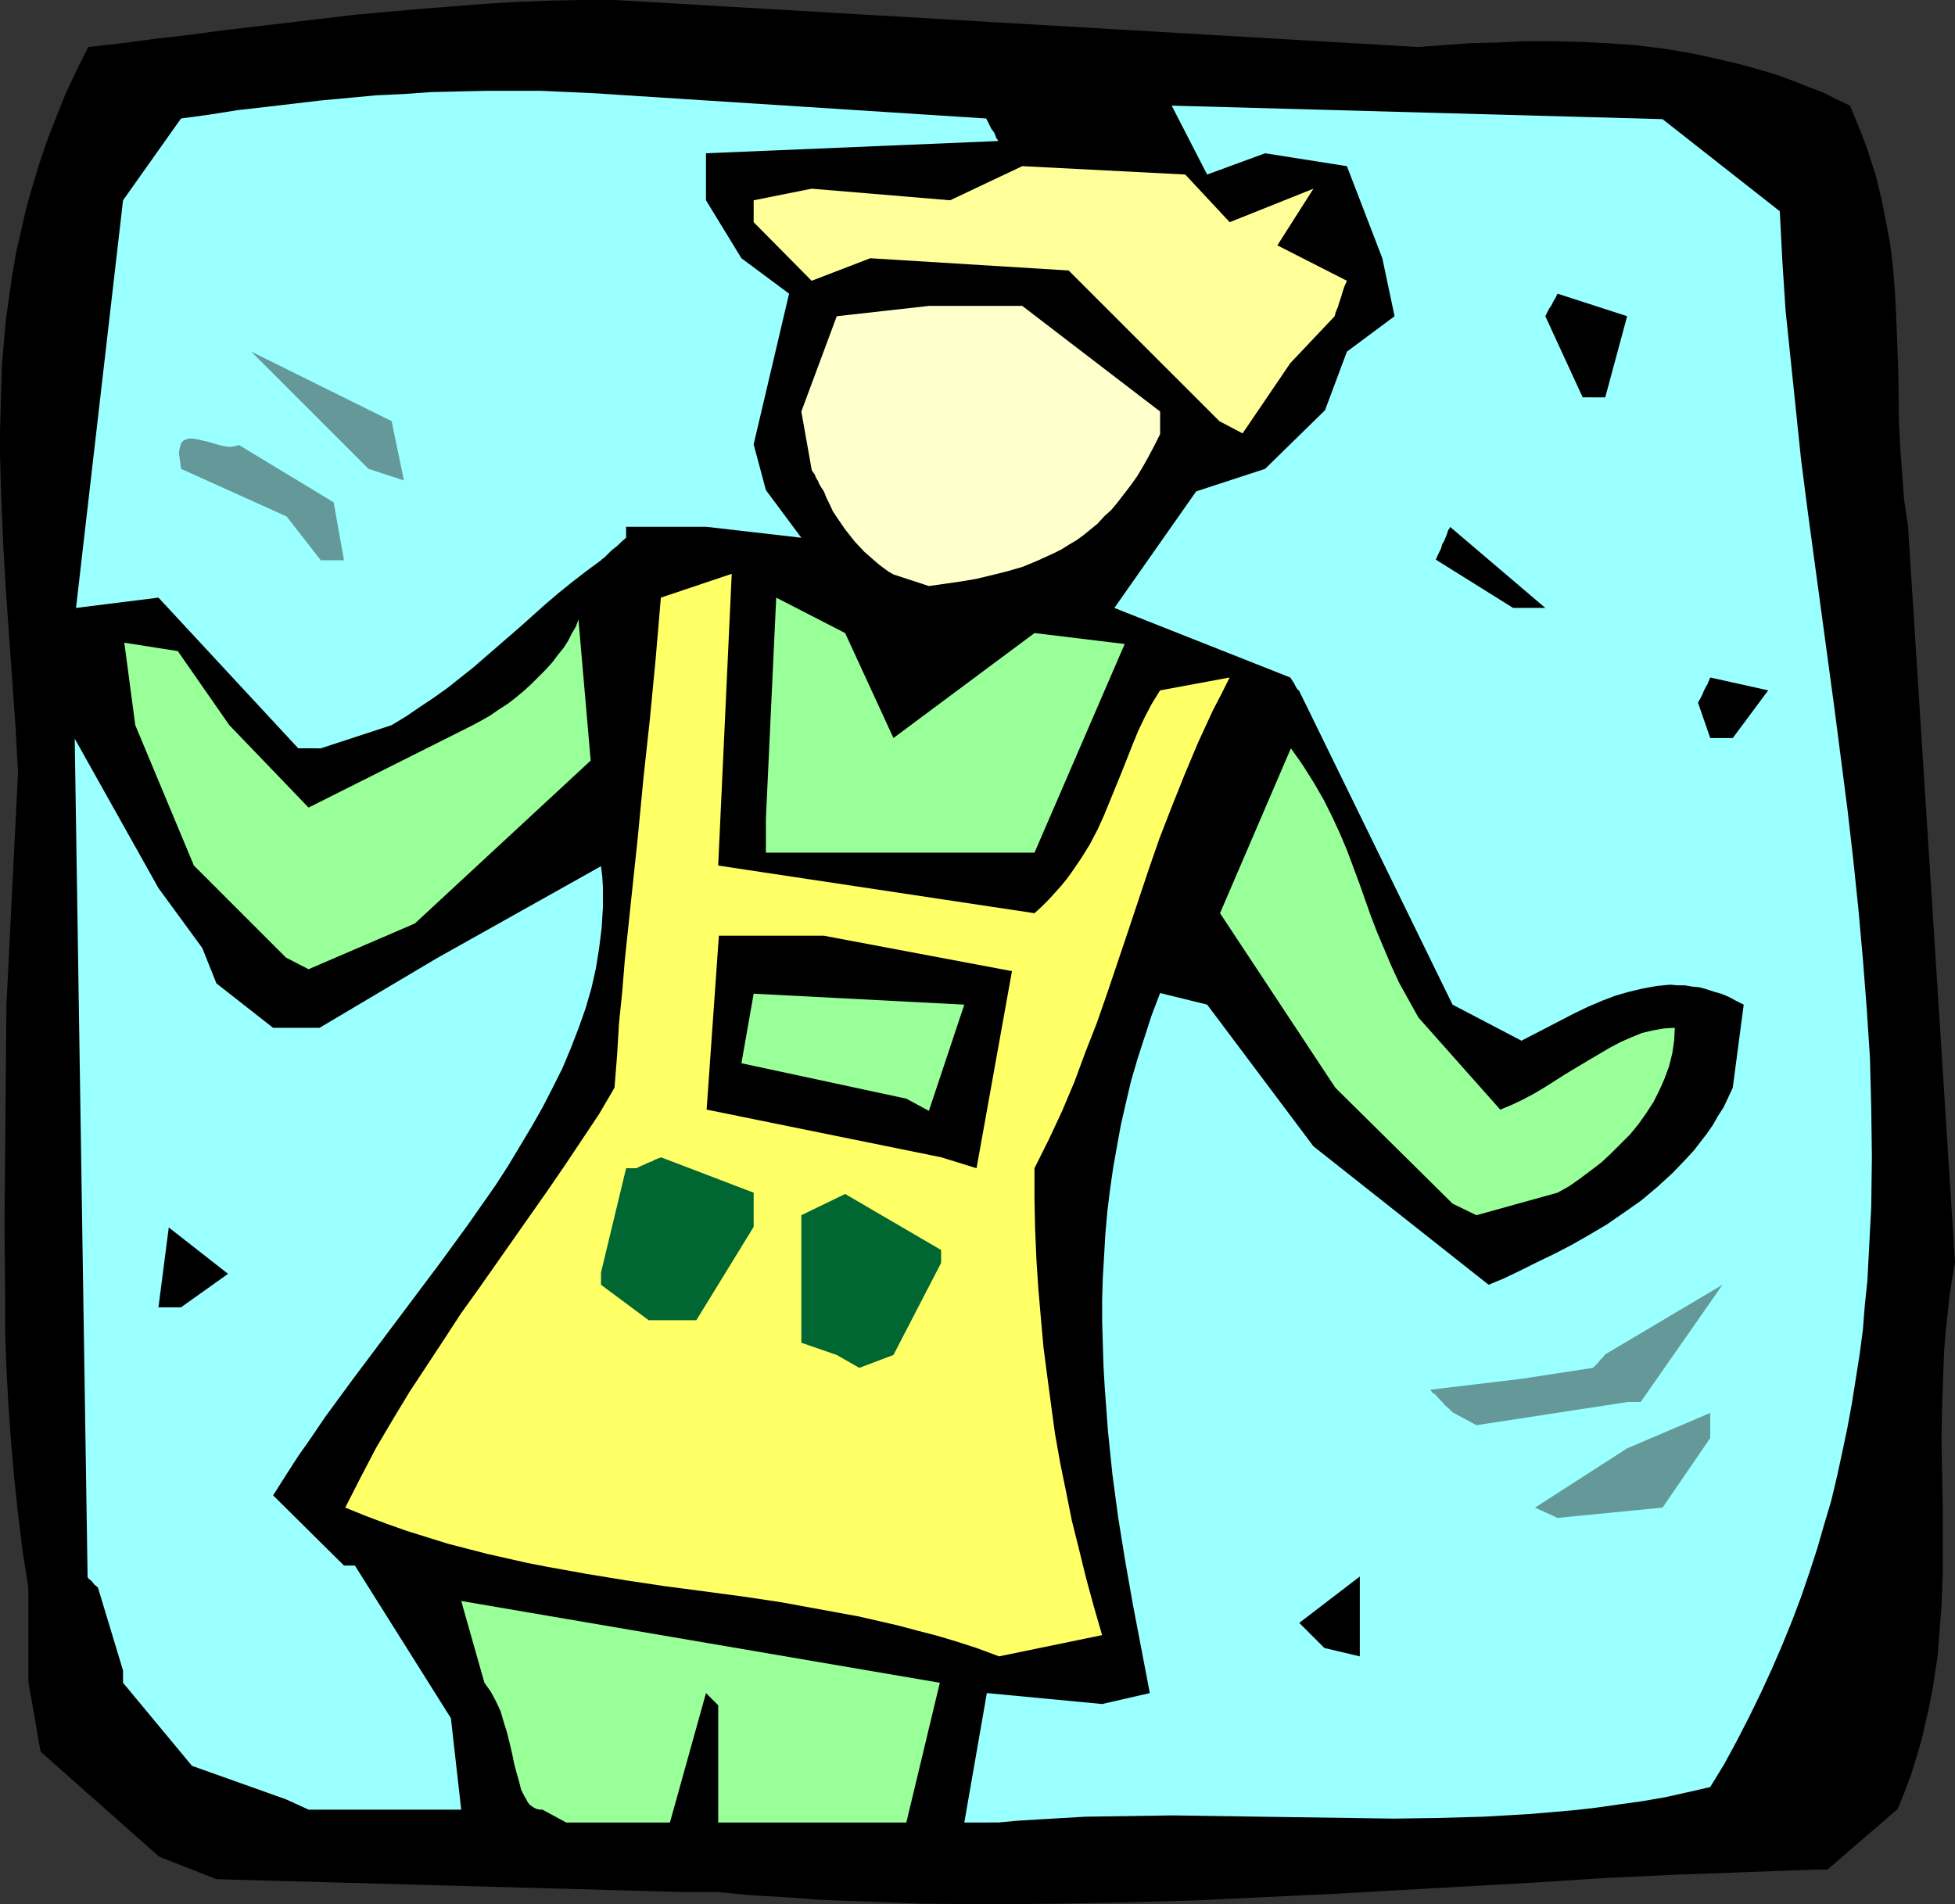 <?xml version="1.0" encoding="UTF-8" standalone="no"?>
<svg
   version="1.0"
   width="129.766mm"
   height="126.412mm"
   id="svg24"
   sodipodi:docname="Culture 08.wmf"
   xmlns:inkscape="http://www.inkscape.org/namespaces/inkscape"
   xmlns:sodipodi="http://sodipodi.sourceforge.net/DTD/sodipodi-0.dtd"
   xmlns="http://www.w3.org/2000/svg"
   xmlns:svg="http://www.w3.org/2000/svg">
  <rect width="100%" height="100%" fill="#333333" stroke="none"/>
  <sodipodi:namedview
     id="namedview24"
     pagecolor="#ffffff"
     bordercolor="#000000"
     borderopacity="0.25"
     inkscape:showpageshadow="2"
     inkscape:pageopacity="0.0"
     inkscape:pagecheckerboard="0"
     inkscape:deskcolor="#d1d1d1"
     inkscape:document-units="mm" />
  <defs
     id="defs1">
    <pattern
       id="WMFhbasepattern"
       patternUnits="userSpaceOnUse"
       width="6"
       height="6"
       x="0"
       y="0" />
  </defs>
  <path
     style="fill:#000000;fill-opacity:1;fill-rule:evenodd;stroke:none"
     d="M 171.619,474.709 54.298,471.478 39.915,465.822 10.181,439.486 7.11,421.874 V 398.284 L 5.656,389.074 4.525,379.864 3.555,370.654 2.747,361.445 2.101,352.396 1.616,343.348 1.293,334.3 v -9.048 L 1.131,307.155 1.293,289.059 1.454,270.639 1.616,252.058 4.525,193.729 3.878,182.096 3.07,170.624 1.454,147.842 0.808,136.531 0.323,125.221 0,114.072 v -5.655 l 0.162,-5.655 0.162,-5.655 0.162,-5.655 0.485,-5.494 0.485,-5.655 0.808,-5.655 0.808,-5.655 0.97,-5.655 1.293,-5.655 1.293,-5.655 1.616,-5.655 1.778,-5.817 1.939,-5.655 2.262,-5.817 2.262,-5.655 2.747,-5.817 2.909,-5.817 8.565,-0.969 8.565,-1.131 8.403,-0.969 8.403,-1.131 16.483,-1.939 16.322,-1.939 16.16,-1.454 8.242,-0.646 8.08,-0.646 8.08,-0.485 8.242,-0.323 L 145.925,0 h 8.242 l 201.515,11.795 6.626,-0.485 6.787,-0.485 6.626,-0.162 6.787,-0.323 h 6.949 l 6.787,0.162 6.787,0.323 6.949,0.485 6.787,0.808 6.949,1.131 6.787,1.454 6.787,1.616 6.787,1.939 3.394,1.131 3.394,1.293 3.232,1.293 3.394,1.293 3.232,1.616 3.394,1.616 1.454,3.555 1.454,3.555 1.293,3.393 1.131,3.555 1.131,3.393 0.808,3.393 0.808,3.393 0.646,3.393 0.646,3.393 0.646,3.232 0.808,6.625 0.485,6.463 0.323,6.463 0.485,12.926 0.162,12.764 0.323,6.301 0.485,6.625 0.485,6.463 0.97,6.463 11.797,184.842 -0.808,4.686 -0.646,4.524 -0.485,4.524 -0.485,4.524 -0.323,4.363 -0.162,4.524 -0.323,8.725 -0.162,8.564 0.162,8.402 0.162,8.402 v 8.402 8.402 l -0.323,8.24 -0.646,8.402 -0.323,4.201 -0.646,4.201 -0.646,4.201 -0.808,4.039 -0.97,4.363 -0.97,4.201 -1.293,4.363 -1.293,4.201 -1.616,4.363 -1.778,4.363 -17.614,15.188 h -2.909 l -17.614,0.646 -17.614,0.646 -17.291,0.808 -17.453,1.131 -34.582,1.939 -17.13,0.969 -17.291,0.808 -16.968,0.808 -17.13,0.485 -17.13,0.323 -17.13,0.162 -16.968,-0.162 -16.968,-0.646 -8.565,-0.323 -8.565,-0.646 -8.565,-0.485 -8.403,-0.808 z"
     id="path1" />
  <path
     style="fill:#99ff99;fill-opacity:1;fill-rule:evenodd;stroke:none"
     d="m 136.067,454.027 h -0.646 l -0.808,-0.162 -0.646,-0.323 -0.485,-0.323 -0.646,-0.485 -0.485,-0.646 -0.323,-0.646 -0.485,-0.808 -0.808,-1.616 -0.485,-1.939 -0.646,-2.262 -0.646,-2.424 -0.485,-2.424 -0.646,-2.747 -0.646,-2.585 -0.808,-2.585 -0.808,-2.747 -1.131,-2.424 -1.293,-2.424 -1.616,-2.262 -5.818,-20.52 120.069,20.52 -8.403,35.062 H 180.184 v -29.407 l -0.646,-0.646 -0.485,-0.485 -0.646,-0.646 -0.646,-0.646 -0.323,-0.323 -0.162,-0.162 -0.162,-0.162 v 0 l -9.05,32.477 h -26.018 z"
     id="path2" />
  <path
     style="fill:#99ffff;fill-opacity:1;fill-rule:evenodd;stroke:none"
     d="m 241.915,457.259 5.656,-32.477 28.926,2.747 11.958,-2.747 -2.101,-10.987 -2.101,-10.987 -1.939,-10.987 -1.778,-10.987 -1.454,-10.826 -1.131,-10.987 -0.808,-10.987 -0.323,-5.494 -0.162,-5.494 -0.162,-5.494 v -5.494 l 0.162,-5.494 0.323,-5.332 0.323,-5.655 0.485,-5.494 0.646,-5.332 0.808,-5.655 0.97,-5.494 0.97,-5.332 1.293,-5.655 1.293,-5.494 1.616,-5.494 1.778,-5.494 1.778,-5.494 2.101,-5.494 11.797,2.908 26.664,35.547 43.955,34.739 3.878,-1.616 4.04,-1.939 4.202,-2.1 4.363,-2.1 4.363,-2.262 4.525,-2.585 4.363,-2.585 4.202,-2.908 4.363,-3.07 4.04,-3.393 3.878,-3.555 3.555,-3.716 1.778,-1.939 1.616,-2.1 1.616,-2.1 1.454,-2.1 1.293,-2.262 1.454,-2.262 1.131,-2.424 1.131,-2.424 2.747,-20.843 -1.939,-0.969 -1.778,-0.969 -1.939,-0.808 -1.778,-0.485 -1.939,-0.646 -1.778,-0.485 -1.778,-0.162 -1.778,-0.323 h -1.939 l -1.778,-0.162 -3.394,0.323 -3.555,0.646 -3.394,0.808 -3.394,0.969 -3.394,1.293 -3.394,1.454 -3.394,1.616 -13.413,6.948 -17.291,-9.048 -38.461,-78.687 -0.485,-0.485 -0.323,-0.485 -0.485,-0.969 -0.323,-0.485 -0.323,-0.485 -0.162,-0.323 v 0 l -0.162,-0.162 -44.117,-17.45 20.523,-29.245 17.291,-5.655 15.029,-14.703 5.494,-14.703 11.958,-8.887 -3.07,-14.542 -8.888,-23.105 -20.523,-3.232 -14.544,5.332 -8.888,-17.289 123.139,3.393 29.411,23.105 0.646,12.441 0.808,12.441 1.293,12.441 1.293,12.441 1.293,12.441 1.616,12.603 3.394,25.044 3.394,25.044 3.232,25.044 1.454,12.603 1.293,12.441 1.131,12.603 0.97,12.441 0.808,12.441 0.323,12.441 0.162,12.441 -0.162,12.441 -0.323,6.14 -0.323,6.301 -0.323,6.14 -0.646,6.14 -0.485,6.14 -0.808,6.14 -0.97,6.14 -0.97,6.14 -1.131,6.14 -1.293,6.14 -1.293,5.978 -1.454,6.14 -1.778,5.978 -1.778,6.14 -1.939,5.978 -2.101,6.14 -2.262,5.978 -2.424,5.978 -2.586,5.978 -2.747,5.978 -2.909,5.978 -3.07,5.978 -3.232,5.978 -3.555,5.817 -5.656,1.293 -5.818,1.293 -5.656,0.969 -5.818,0.808 -5.656,0.808 -5.656,0.646 -5.656,0.485 -5.656,0.485 -11.312,0.646 -11.312,0.323 -11.15,0.162 -11.15,-0.162 -22.301,-0.323 -10.989,-0.162 -10.989,-0.162 -10.989,0.162 -10.989,0.162 -10.989,0.646 -5.494,0.323 -5.333,0.485 z"
     id="path3" />
  <path
     style="fill:#99ffff;fill-opacity:1;fill-rule:evenodd;stroke:none"
     d="M 71.75,451.442 48.157,443.04 30.866,422.197 v -3.07 l -6.302,-20.843 -0.97,-0.808 -0.485,-0.646 -0.485,-0.485 -0.323,-0.162 -0.162,-0.323 h -0.162 l -3.232,-210.533 21.008,37.486 10.989,15.027 3.555,8.887 14.221,11.149 H 80.154 l 29.411,-17.45 41.208,-23.105 0.323,2.585 0.162,2.747 V 227.66 l -0.323,5.17 -0.646,5.17 -0.808,5.009 -1.131,5.009 -1.454,5.009 -1.778,5.009 -1.939,5.009 -2.101,5.009 -2.424,4.847 -2.586,5.009 -2.747,4.847 -2.909,4.847 -2.909,4.847 -3.232,5.009 -3.394,4.847 -3.394,4.847 -6.949,9.533 -7.272,9.695 -7.272,9.695 -7.272,9.695 -7.11,9.695 -3.394,5.009 -3.394,4.847 -3.232,5.009 -3.07,4.847 17.776,17.612 H 89.041 l 24.078,38.293 2.586,22.944 H 77.406 Z"
     id="path4" />
  <path
     style="fill:#ffff66;fill-opacity:1;fill-rule:evenodd;stroke:none"
     d="m 244.985,413.472 -5.01,-1.616 -4.848,-1.454 -5.01,-1.293 -4.848,-1.293 -9.858,-2.262 -9.696,-1.777 -9.696,-1.777 -9.696,-1.454 -9.696,-1.293 -9.858,-1.293 -9.696,-1.454 -9.858,-1.616 -9.858,-1.777 -5.01,-0.969 -5.01,-1.131 -5.01,-1.131 -5.01,-1.293 -5.01,-1.293 -5.171,-1.616 -5.171,-1.616 -5.01,-1.777 -5.171,-1.939 -5.171,-2.1 3.878,-7.594 3.878,-7.432 4.202,-7.109 4.202,-6.948 4.363,-6.625 4.363,-6.625 4.202,-6.463 4.525,-6.301 8.726,-12.441 8.726,-12.441 4.202,-6.14 4.202,-6.301 4.202,-6.301 3.878,-6.625 0.646,-8.079 0.485,-8.079 0.808,-7.917 0.646,-7.917 1.616,-15.35 1.616,-15.188 1.454,-15.188 1.616,-14.865 1.454,-15.188 1.293,-15.188 17.776,-5.978 -3.394,73.194 79.346,11.957 1.778,-1.616 1.778,-1.777 1.616,-1.777 1.454,-1.616 1.454,-1.777 1.293,-1.777 2.424,-3.555 2.101,-3.393 1.939,-3.716 1.616,-3.555 1.454,-3.555 2.909,-7.109 2.747,-6.948 1.454,-3.555 1.616,-3.393 1.778,-3.393 2.101,-3.393 17.453,-3.232 -2.101,4.201 -2.101,4.039 -3.717,8.079 -3.394,8.079 -3.232,8.079 -3.07,7.917 -2.747,7.917 -2.586,7.756 -2.586,7.756 -5.171,15.35 -2.586,7.432 -2.909,7.432 -2.747,7.432 -3.07,7.271 -3.394,7.271 -3.555,7.109 v 7.594 l 0.162,7.594 0.323,7.594 0.485,7.432 0.646,7.432 0.646,7.271 0.97,7.432 0.97,7.271 0.97,7.109 1.293,7.271 1.454,7.109 1.454,7.271 1.778,7.109 1.778,7.271 1.939,7.109 2.101,7.271 -25.856,5.332 z"
     id="path5" />
  <path
     style="fill:#000000;fill-opacity:1;fill-rule:evenodd;stroke:none"
     d="m 332.249,413.472 -6.302,-6.301 15.19,-11.633 v 20.035 z"
     id="path6" />
  <path
     style="fill:#659999;fill-opacity:1;fill-rule:evenodd;stroke:none"
     d="m 385.092,378.248 23.109,-14.865 20.846,-8.887 v 6.301 l -11.958,17.45 -26.341,2.585 z"
     id="path7" />
  <path
     style="fill:#659999;fill-opacity:1;fill-rule:evenodd;stroke:none"
     d="m 364.408,354.335 -0.97,-0.969 -0.97,-0.808 -0.646,-0.808 -0.646,-0.646 -0.646,-0.646 -0.323,-0.485 -0.485,-0.323 -0.323,-0.162 -0.323,-0.485 -0.323,-0.323 v 0 l 22.947,-2.747 17.938,-2.747 0.646,-0.646 0.485,-0.485 0.646,-0.808 0.646,-0.646 0.323,-0.323 0.162,-0.323 0.162,-0.162 v 0 l 29.411,-17.45 -20.523,29.407 h -3.232 l -37.976,5.817 z"
     id="path8" />
  <path
     style="fill:#006632;fill-opacity:1;fill-rule:evenodd;stroke:none"
     d="m 209.918,339.955 -8.888,-3.07 v -5.494 -26.498 l 10.989,-5.332 24.078,14.057 v 3.393 -0.162 l -11.958,23.105 -8.565,3.232 z"
     id="path9" />
  <path
     style="fill:#006632;fill-opacity:1;fill-rule:evenodd;stroke:none"
     d="m 162.731,331.23 -11.958,-8.887 v -3.07 l 6.302,-26.175 h 2.586 l 0.97,-0.485 1.131,-0.485 0.646,-0.323 0.808,-0.323 0.485,-0.162 0.485,-0.323 0.485,-0.162 0.323,-0.162 0.485,-0.162 h 0.162 l 0.162,-0.162 23.27,8.887 v 8.563 l -14.382,23.428 h -3.07 z"
     id="path10" />
  <path
     style="fill:#000000;fill-opacity:1;fill-rule:evenodd;stroke:none"
     d="m 39.754,327.998 2.586,-20.035 14.867,11.633 -11.797,8.402 z"
     id="path11" />
  <path
     style="fill:#99ff99;fill-opacity:1;fill-rule:evenodd;stroke:none"
     d="m 364.408,301.985 -29.411,-29.084 -28.926,-43.787 17.776,-41.363 1.616,2.262 1.454,2.1 2.747,4.363 2.424,4.201 2.101,4.201 1.939,4.201 1.778,4.201 3.07,8.24 2.909,8.24 1.616,4.201 1.778,4.201 1.778,4.201 1.939,4.201 2.424,4.363 2.424,4.363 20.523,23.105 2.747,-1.131 2.747,-1.293 2.747,-1.454 2.747,-1.616 5.333,-3.393 5.656,-3.393 2.747,-1.616 2.747,-1.616 2.747,-1.454 2.586,-1.131 2.747,-1.131 2.747,-0.646 2.747,-0.485 2.747,-0.162 -0.162,3.232 -0.485,3.232 -0.808,3.232 -1.131,3.07 -1.293,2.908 -1.454,2.908 -1.778,2.747 -1.939,2.747 -2.101,2.585 -2.424,2.424 -2.424,2.424 -2.424,2.262 -2.747,2.1 -2.586,1.939 -2.747,1.939 -2.909,1.616 -20.362,5.655 z"
     id="path12" />
  <path
     style="fill:#000000;fill-opacity:1;fill-rule:evenodd;stroke:none"
     d="m 236.097,290.351 -58.822,-11.957 3.07,-43.625 h 26.341 l 47.187,8.887 -8.888,49.442 z"
     id="path13" />
  <path
     style="fill:#99ff99;fill-opacity:1;fill-rule:evenodd;stroke:none"
     d="m 227.371,275.648 -41.37,-8.887 3.07,-17.45 52.843,2.747 -8.888,26.66 z"
     id="path14" />
  <path
     style="fill:#99ff99;fill-opacity:1;fill-rule:evenodd;stroke:none"
     d="m 71.75,240.263 -23.109,-23.105 -14.706,-35.223 -2.747,-20.682 13.413,2.1 12.928,18.581 19.877,20.682 41.208,-20.682 2.101,-1.131 2.262,-1.293 2.101,-1.454 2.262,-1.454 2.101,-1.616 1.939,-1.616 1.939,-1.777 1.778,-1.777 1.778,-1.777 1.616,-1.777 1.454,-1.939 1.454,-1.777 1.131,-1.777 0.97,-1.939 0.97,-1.616 0.646,-1.777 3.07,35.385 -44.117,40.879 -26.664,11.472 z"
     id="path15" />
  <path
     style="fill:#99ff99;fill-opacity:1;fill-rule:evenodd;stroke:none"
     d="m 192.142,213.926 v -8.564 l 2.586,-55.42 17.291,8.887 12.12,26.337 35.39,-26.337 22.624,2.747 -22.624,52.35 h -61.57 z"
     id="path16" />
  <path
     style="fill:#99ffff;fill-opacity:1;fill-rule:evenodd;stroke:none"
     d="m 74.821,187.751 -35.067,-37.809 -20.685,2.585 11.797,-102.277 14.544,-20.52 7.11,-0.969 7.11,-1.131 7.11,-0.808 13.736,-1.616 6.949,-0.646 6.949,-0.646 6.949,-0.323 6.787,-0.485 6.949,-0.162 6.787,-0.162 h 6.949 6.949 l 7.11,0.323 6.949,0.323 7.272,0.485 90.334,5.817 0.485,0.969 0.485,0.969 0.323,0.646 0.485,0.646 0.323,0.485 0.162,0.485 0.323,0.808 0.323,0.323 v 0.162 l 0.162,0.162 -73.366,3.07 v 11.795 l 8.888,14.542 11.958,8.887 -8.888,37.809 3.07,11.472 8.888,11.957 -23.917,-2.747 h -20.038 v 2.747 l -1.131,0.969 -0.97,0.969 -0.808,0.646 -0.808,0.646 -0.485,0.485 -0.485,0.485 -0.485,0.485 -0.323,0.323 -0.485,0.323 -0.162,0.162 -0.162,0.162 -3.717,2.747 -3.555,2.747 -3.394,2.747 -3.232,2.747 -3.07,2.747 -3.07,2.747 -6.141,5.332 -5.979,5.17 -6.302,5.009 -3.394,2.424 -3.394,2.262 -3.555,2.424 -3.717,2.262 -17.776,5.817 z"
     id="path17" />
  <path
     style="fill:#000000;fill-opacity:1;fill-rule:evenodd;stroke:none"
     d="m 429.048,185.166 -3.07,-8.887 0.646,-1.131 0.485,-0.969 0.323,-0.808 0.323,-0.646 0.323,-0.646 0.323,-0.485 0.162,-0.485 0.162,-0.323 0.162,-0.485 0.162,-0.162 v -0.162 l 14.544,3.232 -8.888,11.957 z"
     id="path18" />
  <path
     style="fill:#000000;fill-opacity:1;fill-rule:evenodd;stroke:none"
     d="m 379.598,152.527 -19.392,-12.118 0.646,-1.454 0.646,-1.293 0.323,-1.131 0.485,-0.808 0.323,-0.808 0.323,-0.808 0.162,-0.485 0.162,-0.485 0.162,-0.323 0.162,-0.162 0.162,-0.323 v -0.162 l 23.917,20.359 z"
     id="path19" />
  <path
     style="fill:#ffffcc;fill-opacity:1;fill-rule:evenodd;stroke:none"
     d="m 224.139,144.125 -1.131,-0.646 -1.131,-0.808 -1.293,-0.969 -1.131,-0.969 -1.293,-1.131 -1.293,-1.131 -2.424,-2.585 -2.424,-3.07 -2.101,-3.07 -0.97,-1.454 -0.808,-1.777 -0.808,-1.616 -0.646,-1.616 -0.646,-0.969 -0.485,-0.808 -0.323,-0.808 -0.323,-0.485 -0.323,-0.646 -0.162,-0.485 -0.485,-0.646 -0.162,-0.323 -0.162,-0.162 v -0.162 l -2.586,-14.542 8.888,-23.913 23.109,-2.585 h 23.432 l 34.582,26.498 v 5.655 l -1.454,2.908 -1.454,2.747 -1.454,2.585 -1.454,2.424 -1.616,2.262 -1.616,2.1 -1.616,2.1 -1.616,1.939 -1.778,1.616 -1.616,1.777 -1.778,1.454 -1.778,1.454 -1.778,1.293 -1.939,1.131 -1.778,1.131 -1.939,0.969 -3.878,1.777 -3.878,1.616 -3.878,1.131 -3.878,0.969 -4.04,0.969 -3.878,0.646 -7.918,1.131 z"
     id="path20" />
  <path
     style="fill:#659999;fill-opacity:1;fill-rule:evenodd;stroke:none"
     d="m 80.477,140.571 -8.565,-10.987 -26.502,-11.957 -0.162,-1.293 -0.162,-1.293 -0.162,-0.969 v -0.808 l 0.162,-0.808 0.162,-0.646 0.162,-0.485 0.323,-0.485 0.323,-0.323 0.323,-0.162 0.97,-0.323 h 0.97 l 1.131,0.162 1.293,0.323 1.454,0.323 2.747,0.808 1.454,0.323 1.293,0.162 1.131,-0.162 1.131,-0.323 23.755,14.38 2.586,14.542 z"
     id="path21" />
  <path
     style="fill:#659999;fill-opacity:1;fill-rule:evenodd;stroke:none"
     d="M 92.435,117.627 77.73,102.924 63.024,88.22 l 35.229,17.45 3.07,14.865 z"
     id="path22" />
  <path
     style="fill:#ffff99;fill-opacity:1;fill-rule:evenodd;stroke:none"
     d="M 305.908,105.67 268.094,67.862 218.321,64.792 203.616,70.447 189.072,55.744 v -5.494 l 14.544,-2.908 34.744,2.908 18.099,-8.564 40.885,2.1 11.15,11.957 21.008,-8.402 -9.05,14.219 17.453,8.887 -0.646,1.454 -0.485,1.454 -0.323,1.131 -0.323,0.969 -0.323,0.969 -0.162,0.646 -0.323,0.646 -0.162,0.485 -0.162,0.323 v 0.323 l -0.162,0.323 v 0.162 l -11.15,11.795 -11.958,17.612 z"
     id="path23" />
  <path
     style="fill:#000000;fill-opacity:1;fill-rule:evenodd;stroke:none"
     d="m 397.051,99.692 -9.373,-20.359 0.485,-0.969 0.485,-0.969 0.485,-0.646 0.323,-0.646 0.323,-0.646 0.323,-0.485 0.162,-0.323 0.162,-0.323 0.162,-0.323 0.162,-0.323 v 0 l 17.453,5.655 -5.494,20.359 z"
     id="path24" />
</svg>
